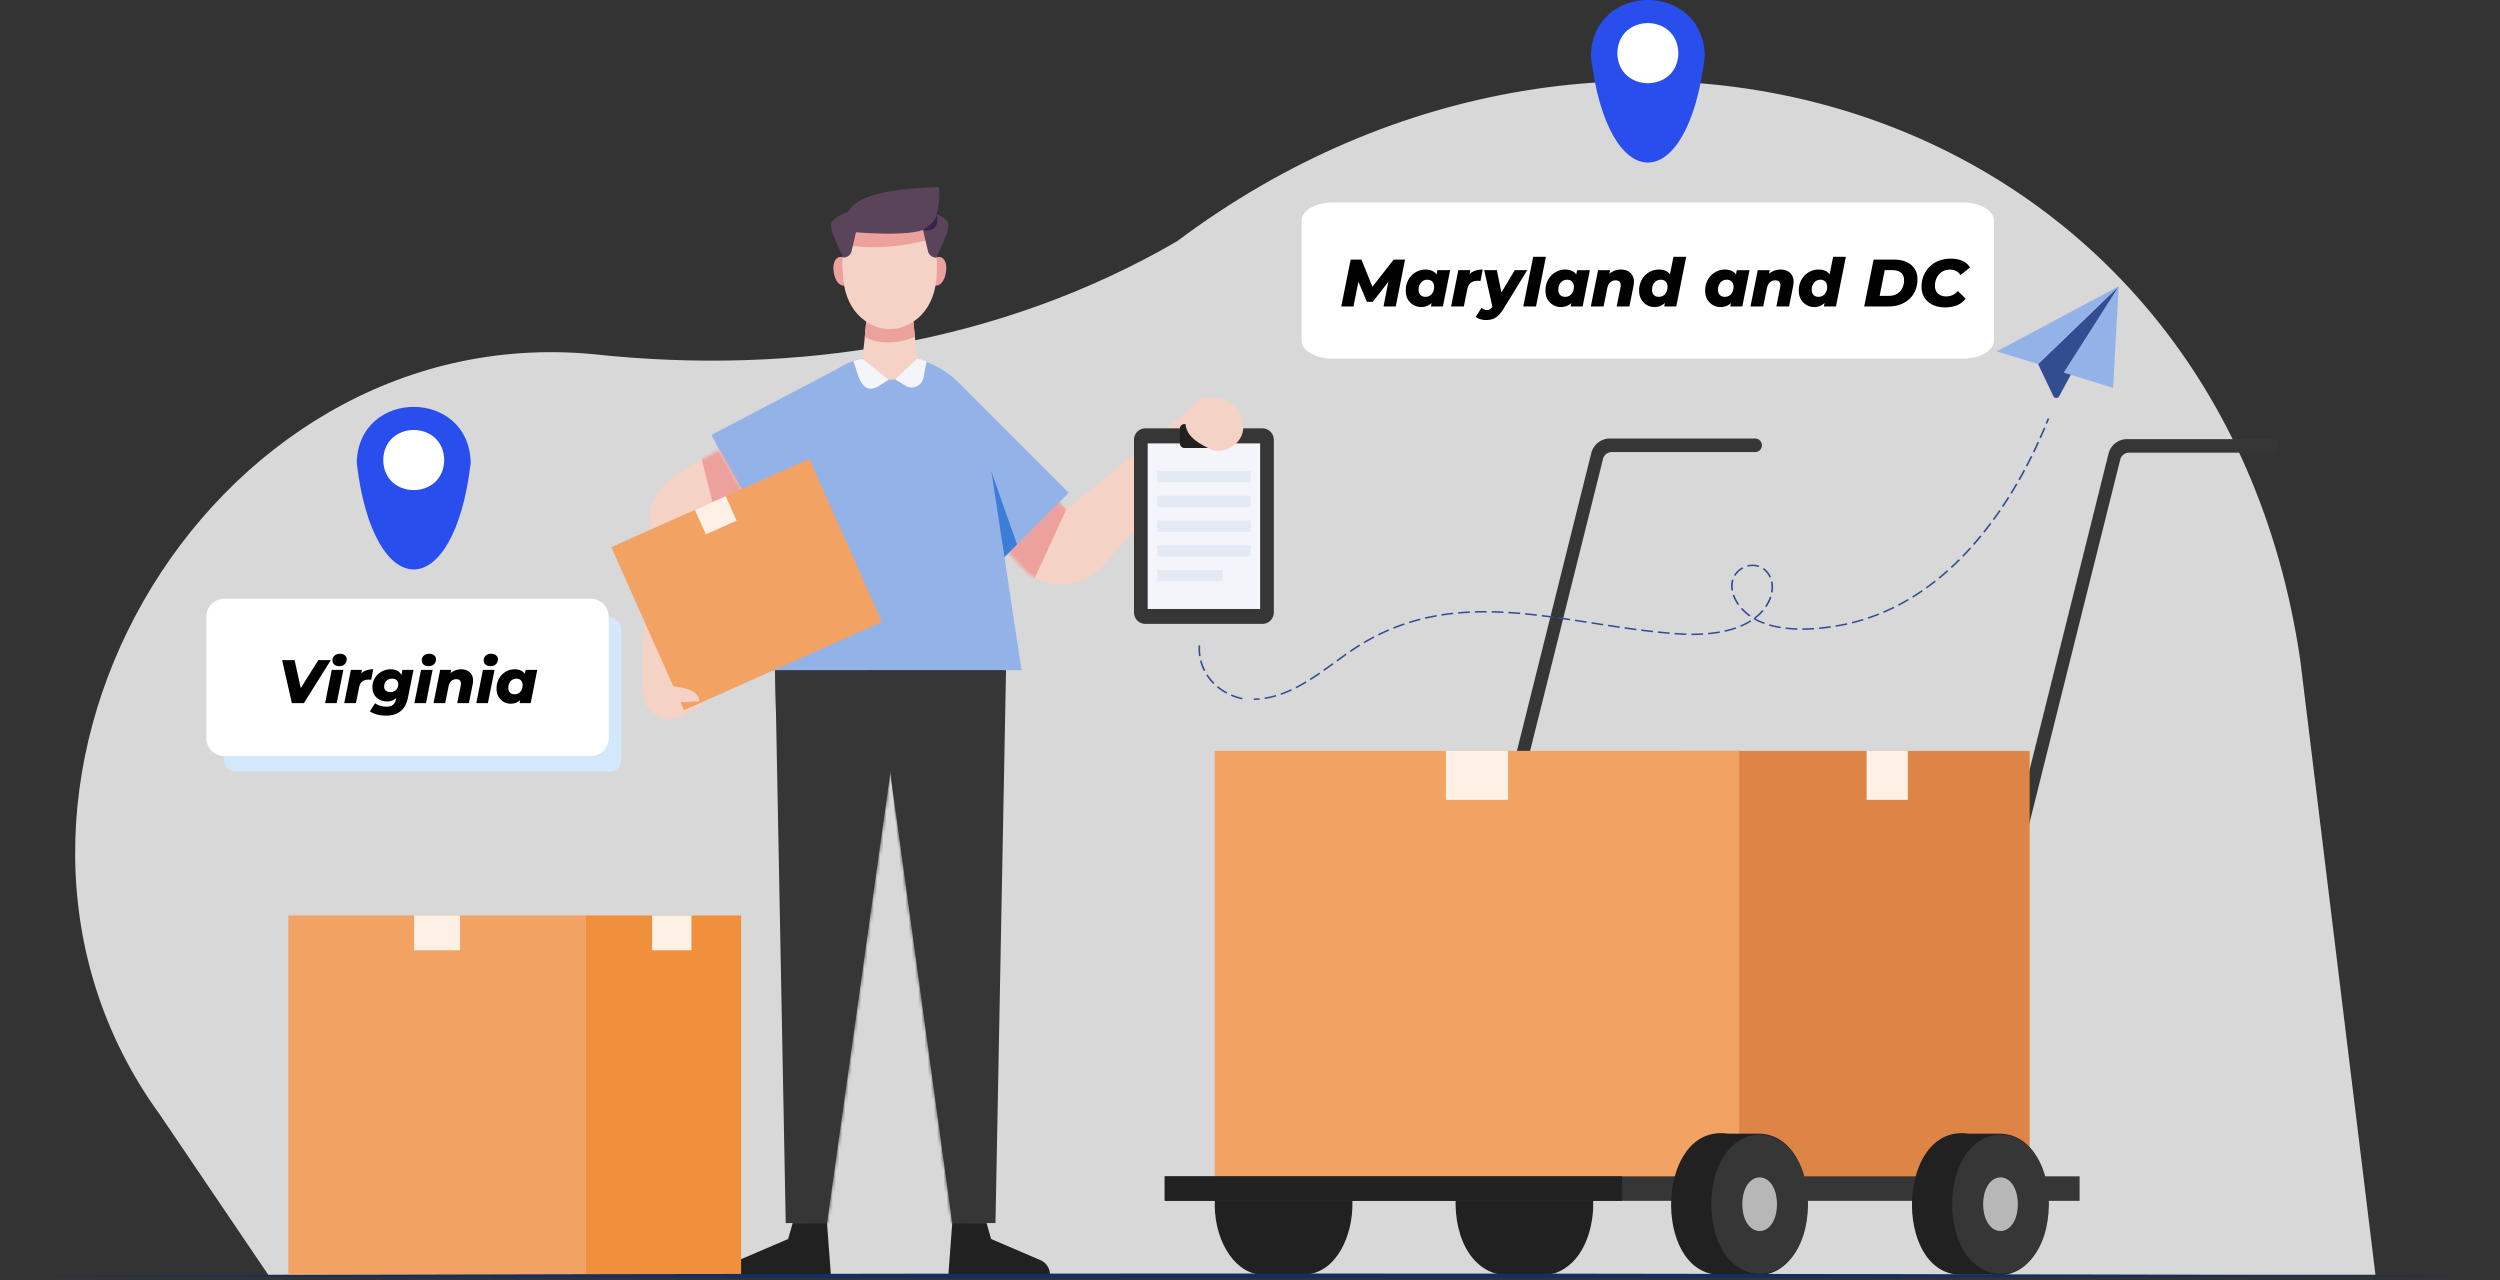 <svg xmlns="http://www.w3.org/2000/svg" width="791" height="405" fill="none"><rect width="100%" height="100%" fill="#333333" stroke="none"/><path fill="#D8D8D8" d="M84.87 403.336h666.72l-23.785-194.475c-25.949-176.8-218.142-235.51-355.336-132.557-55.717 32.398-120.881 42.645-184.508 35.781C64.108 100.203-22.451 251.93 50.496 352.558c-.006-.003 34.374 50.778 34.374 50.778Z"/><path fill="#363636" d="M555.32 138.748h-45.952a6.06 6.06 0 0 0-5.879 4.591l-56.626 226.772 4.171.006 56.162-224.914a2.852 2.852 0 0 1 2.77-2.163h45.357a2.147 2.147 0 0 0 2.147-2.148 2.15 2.15 0 0 0-2.15-2.144ZM719.048 138.937H673.02a6.059 6.059 0 0 0-5.878 4.591L610.516 370.3l4.17.006 56.162-224.914a2.851 2.851 0 0 1 2.767-2.163h45.433a2.147 2.147 0 0 0 2.148-2.148 2.15 2.15 0 0 0-2.148-2.144Z"/><path fill="#212121" d="M504.102 381.014c-.091-8.756-3.435-18.783-12.227-21.87-4.039-.922-8.31-.272-12.428-.427-10.906-1.593-18.691 8.05-18.908 22.297.22 14.246 8.002 23.886 18.908 22.294 4.118-.153 8.389.494 12.428-.427 8.734-2.972 12.194-13.295 12.227-21.867ZM426.388 371.334c-1.983-6.122-6.815-12.611-13.804-12.645-4.369.022-8.902.013-13.185.004-8.426.198-15.198 10.317-15.061 22.687.146 12.2 6.965 22.02 15.418 21.952 4.277-.015 8.554-.018 12.831 0 10.686-.485 15.372-12.992 15.314-22.321-.003-3.466-.546-6.748-1.513-9.677Z"/><path fill="#DD8447" d="M642.18 237.584H532.033V373.39H642.18V237.584Z"/><path fill="#FDF1E6" d="M603.637 237.584H590.59v15.486h13.047v-15.486Z"/><path fill="#F2A263" d="M550.289 237.584H384.334V373.39h165.955V237.584Z"/><path fill="#FDF1E6" d="M477.144 237.584h-19.662v15.486h19.662v-15.486Z"/><path fill="#363636" d="M657.986 372.197H368.523v7.746h289.463v-7.746Z"/><path fill="#212121" d="M513.255 372.197H368.523v7.746h144.732v-7.746ZM632.962 358.689c-3.353.018-6.705.018-10.058 0-22.764-3.231-24.079 43.914-2.874 44.646 3.353-.018 6.706-.018 10.058 0 22.761 3.231 24.079-43.914 2.874-44.646Z"/><path fill="#363636" d="M648.276 381.013c-.4 29.378-30.235 29.375-30.631 0 .399-29.38 30.237-29.377 30.631 0Z"/><path fill="#B7B7B7" d="M638.452 381.014c-.143 11.318-10.842 11.318-10.985 0 .146-11.321 10.845-11.321 10.985 0Z"/><path fill="#212121" d="M556.757 358.689c-3.353.018-6.705.018-10.058 0-22.764-3.231-24.079 43.914-2.874 44.646 3.353-.018 6.705-.018 10.058 0 22.761 3.231 24.076-43.914 2.874-44.646Z"/><path fill="#363636" d="M572.071 381.013c-.397 29.378-30.235 29.375-30.632 0 .4-29.38 30.235-29.377 30.632 0Z"/><path fill="#B7B7B7" d="M562.247 381.014c-.143 11.318-10.842 11.318-10.985 0 .143-11.321 10.842-11.321 10.985 0Z"/><path fill="#F4D2C6" d="m377.367 128.705-39.982 32.447-12.922-14.146-16.775 15.323c1.97 2.184 13.727 14.979 15.335 16.861 6.498 7.608 19.179 7.633 25.717.064l36.403-40.409-7.776-10.14Z"/><mask id="a" width="79" height="57" x="307" y="128" maskUnits="userSpaceOnUse" style="mask-type:luminance"><path fill="#fff" d="m377.367 128.705-39.982 32.446-12.922-14.146-16.775 15.324c1.97 2.184 13.727 14.978 15.335 16.861 6.498 7.608 19.179 7.632 25.717.064l36.403-40.409-7.776-10.14Z"/></mask><g mask="url(#a)"><path fill="#EDA19D" d="m337.385 161.148-10.955 23.811-12.096-10.665 19.134-18.539 3.917 5.393Z"/></g><path fill="#363636" d="M399.426 197.4h-37.019a3.612 3.612 0 0 1-3.612-3.612v-54.643a3.612 3.612 0 0 1 3.612-3.612h37.019a3.612 3.612 0 0 1 3.612 3.612v54.646a3.615 3.615 0 0 1-3.612 3.609Z"/><path fill="#F3F5FB" d="M398.706 140.292h-35.583v52.386h35.583v-52.386Z"/><path fill="#212121" d="M387.062 141.756h-12.294a1.445 1.445 0 0 1-1.446-1.446v-4.695c0-.799.647-1.446 1.446-1.446h12.294c.8 0 1.446.647 1.446 1.446v4.695c0 .8-.646 1.446-1.446 1.446Z"/><path fill="#E3EAF4" d="M395.692 149.032h-29.551v3.563h29.551v-3.563ZM395.692 156.86h-29.551v3.563h29.551v-3.563ZM395.692 164.685h-29.551v3.563h29.551v-3.563ZM395.692 172.513h-29.551v3.563h29.551v-3.563ZM386.861 180.341h-20.72v3.563h20.72v-3.563Z"/><path fill="#F4D2C6" d="M375.131 132.708c-.559 4.685 3.276 7.114 6.925 8.95 5.323 3.264 12.705-2.083 11.104-8.172-.574-4.305-3.328-6.404-7.352-7.395-4.518-1.458-10.302 1.675-10.677 6.617Z"/><path fill="#93B2E8" d="m238.96 164.03 43.427-22.777-13.86-26.425-43.426 22.777 13.859 26.425Z"/><path fill="#F4D2C6" d="m223.316 169.096 14.097-9.436-9.85-17.355c-8.341 4.915-22.057 10.012-21.864 21.73.753 4.789-5.55 58.005-.385 60.299 6.086 6.928 12.776 1.257 18.356-2.85l-7.798-.079 7.444-52.309Z"/><mask id="b" width="35" height="86" x="203" y="142" maskUnits="userSpaceOnUse" style="mask-type:luminance"><path fill="#fff" d="m223.316 169.096 14.097-9.436-9.85-17.355c-8.341 4.915-22.057 10.012-21.864 21.73.753 4.789-5.55 58.005-.385 60.299 6.086 6.928 12.776 1.257 18.356-2.85l-7.798-.079 7.444-52.309Z"/></mask><g mask="url(#b)"><path fill="#EDA19D" d="m221.355 142.631 5.101 20.415 11.693-7.614-8.008-17.468-8.786 4.667Z"/></g><path fill="#93B2E8" d="m338.154 155.911-34.674-34.674-21.098 21.099 34.673 34.673 21.099-21.098Z"/><path fill="#3C7ED7" d="m317.787 176.283-5.82-31.879 9.838 27.861-4.018 4.018Z"/><path fill="#363636" d="m244.898 192.753 3.707 194.225h13.06l27.373-194.664-44.14.439Z"/><mask id="c" width="46" height="195" x="244" y="192" maskUnits="userSpaceOnUse" style="mask-type:luminance"><path fill="#fff" d="m244.896 192.753 3.707 194.225h13.06l27.373-194.665-44.14.44Z"/></mask><g mask="url(#c)"><path fill="#363636" d="M281.703 244.483c-18.978 25.21-24.695 108.844-26.193 145.131h11.458l14.173-88.981.562-56.15Z"/></g><path fill="#363636" d="m318.676 192.753-3.707 194.225h-13.682l-26.754-194.664 44.143.439Z"/><mask id="d" width="45" height="195" x="274" y="192" maskUnits="userSpaceOnUse" style="mask-type:luminance"><path fill="#fff" d="m318.676 192.753-3.707 194.225h-13.682l-26.754-194.665 44.143.44Z"/></mask><g mask="url(#d)"><path fill="#363636" d="M281.705 244.483c16.138 20.5 25.034 114.573 25.427 143.993h-10.528l-14.899-143.993Z"/></g><path fill="#EDA19D" d="M269.041 85.386c1.003 6.037-4.189 6.919-5.235.888-1.004-6.034 4.188-6.916 5.235-.888ZM294.044 85.386c-1.004 6.037 4.189 6.919 5.235.888 1.004-6.034-4.192-6.916-5.235-.888Z"/><path fill="#F4D2C6" d="M296.401 86.136c-.369 23.783-29.353 23.78-29.719 0-2.636-24.347 31.568-24.585 29.719 0Z"/><mask id="e" width="31" height="37" x="266" y="67" maskUnits="userSpaceOnUse" style="mask-type:luminance"><path fill="#fff" d="M296.399 86.136c-.369 23.783-29.353 23.78-29.719 0-2.636-24.347 31.568-24.585 29.719 0Z"/></mask><g mask="url(#e)"><path fill="#EDA19D" d="M267.965 77.573s11.232 2.322 26.293-1.858l-1.629-5.381-21.919.778-2.745 5.543"/></g><path fill="#F4D2C6" d="M289.242 90.505h-15.403c1.858 5.305-2.196 31.87-2.196 31.87h19.795c0-.003-4.054-26.568-2.196-31.87Z"/><path fill="#EDA19D" d="M274.049 101.75s6.98 5.381 14.982 0l.421 4.817s-8.615 4.027-15.827.049l.424-4.866Z"/><path fill="#59445A" d="M268.695 73.315s19.432 1.934 24.444-1.056c5.013-2.99 3.957-13.102 3.957-13.102-2.849.454-35.134-.336-28.401 14.158Z"/><path fill="#59445A" d="M269.064 66.82s-5.427 1.63-6.08 3.853c-.653 2.227 3.899 10.83 3.899 10.83a2.647 2.647 0 0 0 2.553-2.047l1.69-7.26-2.062-5.376ZM293.974 66.82s5.427 1.63 6.08 3.853c.653 2.227-3.898 10.83-3.898 10.83-1.23.034-2.362-1.007-2.554-2.05l-1.69-7.258 2.062-5.375Z"/><path fill="#34254B" d="M291.912 72.805s4.384-2.538 4.488-5.064c0 0 1.656 6.09-4.488 5.064Z"/><path fill="#212121" d="m250.8 386.979-1.44 5.048-15.571 6.672a5.044 5.044 0 0 0-3.057 4.637h32.154l-1.22-16.357H250.8ZM312.151 386.979l1.44 5.048 15.57 6.672a5.044 5.044 0 0 1 3.057 4.637h-32.154l1.221-16.357h10.866Z"/><path fill="#93B2E8" d="M312.314 140.093c-2.932-19.53-17.844-29.314-34.555-27.151-13.343-.491-25.366 13.081-27.026 27.172l-10.887 71.934h83.361l-10.893-71.955Z"/><mask id="f" width="85" height="101" x="239" y="112" maskUnits="userSpaceOnUse" style="mask-type:luminance"><path fill="#fff" d="M312.316 140.093c-2.932-19.53-17.844-29.314-34.555-27.151-13.344-.491-25.366 13.081-27.026 27.172l-10.887 71.934h83.361l-10.893-71.955Z"/></mask><g mask="url(#f)"><path fill="#93B2E8" d="m272.854 213.842 15.351-16.443-32.154-52.199 10.974 48.465-32.935 23.17 38.764-2.993Z"/></g><path fill="#F2A263" d="m256.055 145.18-62.647 27.939 23.006 51.585 62.646-27.938-23.005-51.586Z"/><path fill="#FDF1E6" d="m229.599 156.98-9.738 4.342 3.46 7.757 9.737-4.343-3.459-7.756Z"/><path fill="#F4D2C6" d="M211.037 216.835c3.313.726 9.698.512 10.317 5.034l-10.317.521v-5.555ZM272.854 113.474c3.007 8.923 14.365 8.92 17.373 0 0 0-7.431-4.021-17.373 0Z"/><path fill="#363636" d="M245.221 212.067h73.087l-72.77 14.14-.317-14.14Z"/><path fill="#F3F5FB" d="m272.853 113.473 8.288 6.718-3.432 2.169c-5.473 2.876-6.363-4.701-7.693-8.081.003.003 1.446-.629 2.837-.806ZM283.219 120.029l3.227 2.001c2.264 1.407 5.235.107 5.739-2.51l1-5.184s-2.26-.75-2.959-.863l-7.007 6.556Z"/><path fill="#F2A263" d="M185.338 289.645h-94.1v113.688h94.1V289.645Z"/><path fill="#FDF1E6" d="M145.559 289.645H131.02v11.031h14.539v-11.031Z"/><path fill="#F08F3C" d="M234.49 289.645h-49.152v113.688h49.152V289.645Z"/><path fill="#FDF1E6" d="M218.778 289.645h-12.456v11.031h12.456v-11.031Z"/><path fill="#284EEE" d="M148.924 146.506c-5.295 44.909-30.764 44.868-36.049 0 .404-23.692 35.646-23.692 36.049 0Z"/><path fill="#fff" d="M140.549 145.557c-.216 12.682-19.081 12.68-19.297 0 .218-12.681 19.081-12.679 19.297 0Z"/><path fill="#284EEE" d="M539.404 17.769c-5.295 44.908-30.763 44.868-36.049 0 .405-23.692 35.647-23.692 36.049 0Z"/><path fill="#fff" d="M531.029 16.82c-.216 12.682-19.081 12.68-19.297 0 .218-12.682 19.081-12.68 19.297 0Z"/><path fill="#324D90" d="m670.345 90.604-18.836 34.802c-.379.698-1.472.674-1.814-.04l-4.847-10.171 25.497-24.591Z"/><path fill="#93B2E8" d="m644.845 115.192-13.126-4.005 38.626-20.583-25.5 24.588Z"/><path fill="#93B2E8" d="m670.344 90.604-17.405 27.303 15.634 4.808 1.771-32.111Z"/><path fill="#324D90" d="m647.735 134.103-.495-.17c.219-.531.435-1.062.645-1.59l.495.168c-.21.531-.426 1.062-.645 1.592ZM400.176 221.169l-.09-.479a28.651 28.651 0 0 0 3.568-.806l.159.464a29.64 29.64 0 0 1-3.637.821Zm5.152-1.306-.186-.454a35.585 35.585 0 0 0 3.369-1.37l.239.433a37.148 37.148 0 0 1-3.422 1.391Zm4.837-2.08-.255-.424a51.854 51.854 0 0 0 3.162-1.761l.289.406a51.751 51.751 0 0 1-3.196 1.779Zm4.525-2.596-.299-.4a90.68 90.68 0 0 0 3.007-1.992l.319.387a93.47 93.47 0 0 1-3.027 2.005Zm4.292-2.892-.322-.385c1.027-.726 2.046-1.464 2.924-2.099l.328.382c-.877.634-1.9 1.375-2.93 2.102Zm4.18-3.008-.329-.382c.937-.677 1.936-1.403 2.93-2.102l.322.385c-.99.698-1.99 1.421-2.923 2.099Zm4.192-2.978-.315-.387a76.685 76.685 0 0 1 3.036-1.986l.296.402a74.476 74.476 0 0 0-3.017 1.971Zm4.339-2.776-.286-.409a72.702 72.702 0 0 1 3.189-1.775l.263.421a71.11 71.11 0 0 0-3.166 1.763Zm4.551-2.468-.249-.427a69.052 69.052 0 0 1 3.332-1.538l.223.44a69.3 69.3 0 0 0-3.306 1.525Zm99.239-.116h-.339l.004-.485a56.108 56.108 0 0 0 3.694-.101l.037.486c-1.107.064-2.25.1-3.396.1Zm-1.94-.03a88.91 88.91 0 0 1-3.721-.214l.044-.482c1.229.089 2.465.174 3.697.214l-.02.482Zm6.93-.196-.053-.482a43.104 43.104 0 0 0 3.651-.491l.1.476c-1.18.211-2.422.378-3.698.497Zm-12.239-.143a197.433 197.433 0 0 1-3.7-.348l.059-.482c1.259.131 2.502.247 3.691.345l-.05.485Zm-5.285-.519a219.183 219.183 0 0 1-3.688-.439l.073-.482c1.263.159 2.502.308 3.681.439l-.066.482Zm22.79-.149-.126-.47a31.725 31.725 0 0 0 3.518-.991l.186.454a32.565 32.565 0 0 1-3.578 1.007Zm-28.059-.494a386.532 386.532 0 0 1-3.678-.507l.08-.479c1.223.174 2.445.345 3.671.507l-.073.479Zm52.58-.134-.004-.486a54.7 54.7 0 0 0 3.694-.137l.04.485a56.469 56.469 0 0 1-3.73.138Zm-1.602-.022a41.89 41.89 0 0 1-3.727-.268l.066-.482c1.17.137 2.409.225 3.678.262l-.017.488Zm6.927-.244-.053-.482a75.05 75.05 0 0 0 3.667-.439l.083.479c-1.252.18-2.498.329-3.697.442Zm-134.59-.079-.213-.446a67.287 67.287 0 0 1 3.459-1.281l.182.455c-1.146.393-2.302.82-3.428 1.272Zm122.348-.165a30.736 30.736 0 0 1-3.641-.817l.159-.461c1.12.329 2.322.598 3.572.802l-.09.476Zm-50.915-.091c-1.226-.18-2.449-.363-3.668-.55l.086-.479c1.22.187 2.442.37 3.665.55l-.083.479Zm38.377-.348-.219-.443a21.853 21.853 0 0 0 3.199-1.641l.299.4a22.015 22.015 0 0 1-3.279 1.684Zm30.052-.006-.093-.476a68.035 68.035 0 0 0 3.621-.696l.123.473a76.388 76.388 0 0 1-3.651.699Zm-73.668-.437c-1.223-.189-2.446-.378-3.665-.57l.09-.479 3.664.571-.089.478Zm50.998-.433a21.093 21.093 0 0 1-3.362-1.546l.282-.409a.959.959 0 0 1 .067.039l-.137-.152a15.47 15.47 0 0 0 2.542-2.398l.418.296a15.876 15.876 0 0 1-2.541 2.413 21.73 21.73 0 0 0 2.92 1.309l-.189.448Zm27.869-.195-.136-.47a65.042 65.042 0 0 0 3.538-.982l.17.461a65.534 65.534 0 0 1-3.572.991Zm-140.138-.082-.169-.458a68.327 68.327 0 0 1 3.561-1.013l.143.467a74.01 74.01 0 0 0-3.535 1.004Zm56.035-.104c-1.223-.189-2.445-.378-3.664-.564l.086-.479c1.219.186 2.442.375 3.664.564l-.086.479Zm-5.236-.802a540.18 540.18 0 0 0-3.667-.534l.079-.479c1.223.171 2.449.351 3.675.534l-.087.479Zm-45.736-.47-.129-.47a69.453 69.453 0 0 1 3.637-.744l.1.476a72.445 72.445 0 0 0-3.608.738Zm140.152-.018-.183-.455a64.26 64.26 0 0 0 3.432-1.26l.209.445a69.403 69.403 0 0 1-3.458 1.27Zm-99.661-.263a264.237 264.237 0 0 0-3.675-.476l.07-.482c1.183.144 2.385.299 3.684.476l-.079.482Zm62.031-.47a16.4 16.4 0 0 1-2.695-2.416l.409-.308c.767.86 1.648 1.651 2.611 2.343l-.325.381Zm-67.287-.195a190.766 190.766 0 0 0-3.684-.39l.056-.482c1.186.112 2.429.247 3.698.393l-.07.479Zm-30.066-.052-.089-.479a78.35 78.35 0 0 1 3.687-.488l.063.482a77.42 77.42 0 0 0-3.661.485Zm24.797-.482c-1.259-.11-2.502-.201-3.698-.277l.037-.485c1.199.076 2.448.167 3.711.277l-.05.485Zm-19.557-.158-.05-.482a88.827 88.827 0 0 1 3.717-.254l.027.485a78.71 78.71 0 0 0-3.694.251Zm14.271-.208a120.838 120.838 0 0 0-3.704-.131l.014-.485c1.205.024 2.458.067 3.72.131l-.03.485Zm120.388-.046-.222-.439a66.23 66.23 0 0 0 3.302-1.519l.249.427a64.797 64.797 0 0 1-3.329 1.531Zm-129.384-.061-.017-.485a93.656 93.656 0 0 1 3.725-.045l-.004.485a108.29 108.29 0 0 0-3.704.045Zm92.256-1.787-.448-.257c.634-.942 1.169-1.97 1.514-3.032l.505.14c-.358 1.105-.91 2.169-1.571 3.149Zm41.856-.391-.263-.421a69.333 69.333 0 0 0 3.166-1.757l.286.409a71.655 71.655 0 0 1-3.189 1.769Zm-50.929-.235c-.724-1.009-1.275-2.062-1.634-3.127l.505-.143a11.4 11.4 0 0 0 1.574 3.005l-.445.265Zm55.457-2.343-.296-.402a73.907 73.907 0 0 0 3.02-1.971l.316.387c-1 .69-2.024 1.358-3.04 1.986Zm-44.444-1.632-.521-.079c.199-1.104.206-2.236-.034-3.304l.519-.097c.252 1.128.245 2.318.036 3.48Zm-13.019-.607c-.196-1.159-.186-2.364.166-3.484l.508.132c-.329 1.055-.335 2.187-.149 3.276l-.525.076Zm61.775-.637-.326-.382a81.9 81.9 0 0 0 2.867-2.156l.346.369a89.471 89.471 0 0 1-2.887 2.169Zm4.09-3.139-.353-.363a90.125 90.125 0 0 0 2.715-2.322l.368.348c-.9.802-1.817 1.589-2.73 2.337Zm-53.846-.354c-.452-1.016-1.226-2.001-2.106-2.609l.322-.384c.954.659 1.784 1.711 2.273 2.807l-.489.186Zm-10.767-.519-.462-.235a6.88 6.88 0 0 1 2.661-2.504l.266.421a6.313 6.313 0 0 0-2.465 2.318Zm68.483-2.495-.376-.342a93.728 93.728 0 0 0 2.565-2.462l.389.33c-.847.842-1.714 1.674-2.578 2.474Zm-61.138-.275c-1.083-.381-2.302-.418-3.478-.104l-.146-.466c1.286-.342 2.624-.302 3.817.119l-.193.451Zm64.789-3.292-.395-.323c.81-.836 1.624-1.705 2.418-2.584l.405.311a94.005 94.005 0 0 1-2.428 2.596Zm3.445-3.737-.412-.305c.764-.872 1.532-1.778 2.279-2.69l.422.293a104.5 104.5 0 0 1-2.289 2.702Zm3.246-3.88-.426-.287c.725-.906 1.446-1.842 2.147-2.779l.435.275c-.705.942-1.432 1.882-2.156 2.791Zm3.053-4.002-.439-.269c.678-.93 1.359-1.891 2.02-2.855l.449.259c-.668.964-1.349 1.928-2.03 2.865Zm2.87-4.113-.452-.253c.641-.958 1.279-1.94 1.901-2.925l.458.244c-.621.985-1.266 1.973-1.907 2.934Zm2.701-4.206-.458-.238c.601-.98 1.202-1.98 1.787-2.984l.465.229a162.151 162.151 0 0 1-1.794 2.993Zm2.535-4.284-.469-.225c.565-.995 1.13-2.017 1.678-3.033l.475.214a149.534 149.534 0 0 1-1.684 3.044Zm2.382-4.359-.475-.21a153.808 153.808 0 0 0 1.574-3.085l.482.202a218.563 218.563 0 0 1-1.581 3.093Zm2.232-4.429-.481-.199c.498-1.025.993-2.077 1.475-3.127l.485.189a148.25 148.25 0 0 1-1.479 3.137Zm2.093-4.491-.488-.183c.468-1.046.93-2.111 1.375-3.167l.492.177c-.445 1.056-.91 2.124-1.379 3.173ZM396.714 221.492l-.017-.485a27.815 27.815 0 0 0 1.827-.116l.057.482c-.618.061-1.246.101-1.867.119ZM392.995 221.284a18.631 18.631 0 0 1-3.542-1.125l.226-.44c1.107.479 2.263.845 3.436 1.093l-.12.472Zm-4.963-1.812a18.307 18.307 0 0 1-3.024-2.031l.356-.36a17.642 17.642 0 0 0 2.933 1.973l-.265.418Zm-4.166-3.072a16.07 16.07 0 0 1-2.23-2.767l.456-.244a15.508 15.508 0 0 0 2.159 2.682l-.385.329Zm-2.974-4.075a15.836 15.836 0 0 1-1.226-3.252l.515-.11a15.278 15.278 0 0 0 1.19 3.154l-.479.208Zm-1.521-4.701a14.888 14.888 0 0 1-.133-3.438l.528.033a14.644 14.644 0 0 0 .126 3.338l-.521.067Z"/><path fill="#152E60" d="M0 403.708c259.798-1.022 531.202-1.031 791 0-259.798 1.032-531.205 1.022-791 0Z"/><path fill="#D4E8FC" d="M192.769 244.142H74.649a3.8 3.8 0 0 1-3.8-3.799v-41.179a3.8 3.8 0 0 1 3.8-3.799h118.124a3.8 3.8 0 0 1 3.799 3.799v41.183a3.802 3.802 0 0 1-3.803 3.795Z"/><path fill="#fff" d="M186.898 239.222H71.003a5.716 5.716 0 0 1-5.718-5.717v-38.343a5.717 5.717 0 0 1 5.718-5.718h115.895a5.717 5.717 0 0 1 5.718 5.718v38.343a5.716 5.716 0 0 1-5.718 5.717Z"/><path fill="#000" d="m92.35 222.478-3.09-13.608h3.945l2.605 11.8h-2.507l7.406-11.8h3.966l-8.534 13.608H92.35Zm10.51 0 2.1-10.537h3.674l-2.1 10.537h-3.674Zm4.452-11.703c-.648 0-1.166-.175-1.555-.525a1.747 1.747 0 0 1-.564-1.303c0-.596.214-1.095.641-1.497.441-.401 1.018-.602 1.731-.602.648 0 1.166.168 1.555.505.389.337.583.758.583 1.264 0 .635-.22 1.153-.661 1.555-.441.402-1.017.603-1.73.603Zm1.604 11.703 2.1-10.537h3.499l-.603 2.994-.35-.856c.467-.842 1.082-1.438 1.847-1.788.765-.35 1.659-.525 2.683-.525l-.642 3.324a2.603 2.603 0 0 0-.427-.039 4.438 4.438 0 0 0-.409-.019c-.803 0-1.464.194-1.982.583-.506.376-.843 1.005-1.011 1.886l-1.011 4.977h-3.694Zm13.249 3.946c-1.05 0-2.009-.117-2.877-.35-.868-.22-1.62-.557-2.255-1.011l1.652-2.566c.415.324.94.583 1.575.778a6.538 6.538 0 0 0 2.002.311c.959 0 1.665-.208 2.119-.622.454-.402.758-.985.914-1.75l.33-1.633.739-2.741.583-2.974.37-1.925h3.518l-1.711 8.593c-.414 2.086-1.218 3.589-2.41 4.51-1.179.92-2.696 1.38-4.549 1.38Zm.272-4.491a5.058 5.058 0 0 1-2.294-.525 4.385 4.385 0 0 1-1.691-1.535c-.415-.674-.622-1.484-.622-2.43 0-.791.142-1.53.428-2.217a5.797 5.797 0 0 1 1.224-1.807 5.69 5.69 0 0 1 1.847-1.206 5.745 5.745 0 0 1 2.274-.447c.778 0 1.465.149 2.061.447.609.298 1.063.791 1.361 1.478.311.687.389 1.62.233 2.799-.129 1.153-.408 2.138-.836 2.955-.414.803-.959 1.419-1.633 1.847-.674.427-1.458.641-2.352.641Zm1.089-2.955c.492 0 .92-.103 1.283-.311a2.19 2.19 0 0 0 .875-.874c.22-.389.33-.836.33-1.342 0-.518-.175-.933-.525-1.244-.337-.324-.816-.486-1.438-.486-.493 0-.927.11-1.303.33a2.283 2.283 0 0 0-.894.895c-.207.376-.311.816-.311 1.322 0 .518.175.933.525 1.244.363.311.849.466 1.458.466Zm7.583 3.5 2.099-10.537h3.674l-2.099 10.537h-3.674Zm4.452-11.703c-.648 0-1.167-.175-1.556-.525a1.75 1.75 0 0 1-.563-1.303c0-.596.213-1.095.641-1.497.441-.401 1.017-.602 1.73-.602.648 0 1.167.168 1.555.505.389.337.584.758.584 1.264 0 .635-.221 1.153-.661 1.555-.441.402-1.018.603-1.73.603Zm10.293.991c.895 0 1.653.188 2.275.564.622.363 1.063.907 1.322 1.633.272.713.298 1.607.078 2.683l-1.167 5.832h-3.693l1.088-5.483c.143-.673.097-1.192-.136-1.555-.22-.363-.635-.544-1.244-.544-.622 0-1.147.194-1.575.583-.427.389-.725.985-.894 1.789l-1.05 5.21h-3.693l2.099-10.537h3.5l-.603 2.955-.467-.855c.506-.791 1.128-1.368 1.867-1.731a5.233 5.233 0 0 1 2.293-.544Zm4.847 10.712 2.099-10.537h3.674l-2.099 10.537h-3.674Zm4.451-11.703c-.648 0-1.166-.175-1.555-.525a1.747 1.747 0 0 1-.564-1.303c0-.596.214-1.095.642-1.497.441-.401 1.017-.602 1.73-.602.648 0 1.166.168 1.555.505.389.337.583.758.583 1.264 0 .635-.22 1.153-.66 1.555-.441.402-1.018.603-1.731.603Zm6.406 11.877a4.434 4.434 0 0 1-2.158-.563 4.39 4.39 0 0 1-1.671-1.633c-.415-.713-.622-1.581-.622-2.605 0-.881.149-1.691.447-2.43a6.04 6.04 0 0 1 1.224-1.925 5.72 5.72 0 0 1 1.828-1.263 5.396 5.396 0 0 1 2.216-.467c.855 0 1.587.169 2.197.506.622.324 1.075.855 1.36 1.594.286.725.35 1.71.195 2.955-.117 1.179-.395 2.209-.836 3.09-.441.882-1.011 1.562-1.711 2.042-.7.466-1.523.699-2.469.699Zm1.283-2.974c.493 0 .927-.123 1.303-.369.376-.246.667-.59.875-1.03.22-.441.33-.953.33-1.536 0-.609-.175-1.095-.525-1.458-.35-.376-.842-.564-1.477-.564a2.3 2.3 0 0 0-1.303.389 2.569 2.569 0 0 0-.894 1.03c-.207.441-.311.953-.311 1.536 0 .609.175 1.095.525 1.458.35.363.842.544 1.477.544Zm1.556 2.8.369-1.769.7-3.48.466-3.48.37-1.808h3.693l-2.099 10.537h-3.499Z"/><path fill="#fff" d="M621.033 113.484H421.675c-5.435 0-9.839-2.542-9.839-5.679V69.742c0-3.137 4.404-5.678 9.839-5.678h199.358c5.435 0 9.839 2.541 9.839 5.678v38.066c0 3.134-4.404 5.676-9.839 5.676Z"/><path fill="#000" d="m424.378 96.96 2.966-14.828h3.411l4.088 10.105h-1.801l7.924-10.105h3.58l-2.924 14.829h-3.877l1.759-8.982.699-.022-5.868 7.542h-1.843l-3.199-7.563.741.064-1.8 8.96h-3.856Zm25.254.192a4.829 4.829 0 0 1-2.351-.615c-.749-.41-1.356-1.003-1.822-1.78-.452-.776-.678-1.722-.678-2.838 0-.96.162-1.843.487-2.648a6.572 6.572 0 0 1 1.335-2.097 6.224 6.224 0 0 1 1.991-1.377 5.882 5.882 0 0 1 2.415-.509c.932 0 1.73.184 2.394.551.678.353 1.172.932 1.483 1.737.311.791.381 1.864.212 3.22-.127 1.285-.431 2.408-.911 3.369-.48.96-1.102 1.701-1.864 2.224-.763.508-1.66.763-2.691.763Zm1.398-3.242c.537 0 1.01-.134 1.42-.402.409-.268.727-.643.953-1.123.24-.48.36-1.038.36-1.674 0-.663-.191-1.193-.572-1.588-.381-.41-.918-.615-1.61-.615a2.5 2.5 0 0 0-1.419.424c-.41.268-.735.643-.975 1.123-.226.48-.339 1.038-.339 1.673 0 .664.191 1.194.572 1.59.382.395.918.592 1.61.592Zm1.695 3.05.403-1.927.762-3.792.509-3.792.402-1.97h4.025l-2.288 11.482h-3.813Zm6.404 0 2.288-11.481h3.814l-.657 3.262-.381-.932c.508-.918 1.179-1.567 2.012-1.949.833-.381 1.808-.572 2.924-.572l-.7 3.623a2.845 2.845 0 0 0-.466-.043 4.466 4.466 0 0 0-.444-.02c-.876 0-1.596.211-2.161.635-.551.41-.918 1.094-1.102 2.055l-1.102 5.423h-4.025Zm11.038 4.301a6.042 6.042 0 0 1-1.801-.275c-.607-.184-1.087-.424-1.44-.72l1.8-2.839c.24.198.509.353.805.466.297.127.622.19.975.19.395 0 .734-.098 1.017-.296.282-.198.55-.508.805-.932l.826-1.335.339-.402 5.783-9.64h3.94l-7.351 11.991c-.593.975-1.172 1.738-1.737 2.288-.565.551-1.165.939-1.8 1.165-.636.226-1.356.339-2.161.339Zm2.118-3.813-2.69-11.97h4.004l1.906 9.28-3.22 2.69Zm9.684-.487 3.135-15.719h4.025l-3.135 15.719h-4.025Zm11.873.19a4.829 4.829 0 0 1-2.351-.614c-.749-.41-1.356-1.003-1.822-1.78-.452-.776-.678-1.722-.678-2.838 0-.96.163-1.843.487-2.648a6.572 6.572 0 0 1 1.335-2.097 6.224 6.224 0 0 1 1.991-1.377 5.882 5.882 0 0 1 2.415-.509c.933 0 1.731.184 2.394.551.678.353 1.173.932 1.483 1.737.311.791.382 1.864.212 3.22-.127 1.285-.431 2.408-.911 3.369-.48.96-1.101 1.701-1.864 2.224-.763.508-1.66.763-2.691.763Zm1.399-3.24c.536 0 1.009-.135 1.419-.403.41-.268.727-.643.953-1.123.24-.48.36-1.038.36-1.674 0-.663-.19-1.193-.572-1.588-.381-.41-.918-.615-1.61-.615-.522 0-.995.142-1.419.424-.41.268-.734.643-.974 1.123-.226.48-.339 1.038-.339 1.673 0 .664.19 1.194.572 1.59.381.395.918.592 1.61.592Zm1.694 3.05.403-1.928.763-3.792.508-3.792.402-1.97h4.026l-2.288 11.482h-3.814Zm15.874-11.673c.975 0 1.801.205 2.479.615.678.395 1.158.988 1.44 1.78.297.776.325 1.75.085 2.923l-1.271 6.355h-4.025l1.186-5.974c.156-.734.106-1.3-.148-1.695-.24-.395-.692-.593-1.356-.593-.678 0-1.25.212-1.716.636-.466.423-.791 1.073-.974 1.949l-1.144 5.677h-4.025l2.288-11.482h3.813l-.657 3.22-.508-.932c.551-.862 1.228-1.49 2.033-1.886a5.7 5.7 0 0 1 2.5-.593Zm10.66 11.864a4.829 4.829 0 0 1-2.351-.615c-.735-.41-1.335-1.003-1.801-1.78-.466-.776-.699-1.722-.699-2.838 0-.96.162-1.843.487-2.648a6.572 6.572 0 0 1 1.335-2.097 6.224 6.224 0 0 1 1.991-1.377 5.932 5.932 0 0 1 2.436-.509c.834 0 1.561.142 2.182.424a3.11 3.11 0 0 1 1.483 1.377c.353.621.53 1.44.53 2.457s-.12 1.985-.36 2.903c-.24.904-.6 1.709-1.081 2.415a5.234 5.234 0 0 1-1.758 1.673c-.692.41-1.49.615-2.394.615Zm1.398-3.242c.551 0 1.024-.134 1.42-.402.409-.268.727-.643.953-1.123.24-.48.36-1.038.36-1.674 0-.663-.19-1.193-.572-1.588-.381-.41-.911-.615-1.589-.615-.522 0-.995.142-1.419.424-.41.268-.734.643-.974 1.123-.226.48-.339 1.038-.339 1.673 0 .664.19 1.194.572 1.59.381.395.91.592 1.588.592Zm1.695 3.05.403-1.927.741-3.792.53-3.792 1.25-6.207h4.025l-3.136 15.719h-3.813Zm17.801.192c-.82 0-1.603-.205-2.352-.615-.748-.41-1.356-1.003-1.822-1.78-.452-.776-.678-1.722-.678-2.838 0-.96.163-1.843.488-2.648a6.553 6.553 0 0 1 1.334-2.097 6.217 6.217 0 0 1 1.992-1.377 5.875 5.875 0 0 1 2.415-.509c.932 0 1.73.184 2.393.551.678.353 1.173.932 1.483 1.737.311.791.382 1.864.212 3.22-.127 1.285-.431 2.408-.911 3.369-.48.96-1.101 1.701-1.864 2.224-.763.508-1.659.763-2.69.763Zm1.398-3.242a2.53 2.53 0 0 0 1.419-.402c.41-.268.727-.643.953-1.123.241-.48.361-1.038.361-1.674 0-.663-.191-1.193-.572-1.588-.382-.41-.918-.615-1.61-.615-.523 0-.996.142-1.42.424a2.812 2.812 0 0 0-.974 1.123c-.226.48-.339 1.038-.339 1.673 0 .664.19 1.194.572 1.59.381.395.918.592 1.61.592Zm1.695 3.05.402-1.927.763-3.792.508-3.792.403-1.97h4.025l-2.288 11.482h-3.813Zm15.873-11.672c.975 0 1.801.205 2.479.615.678.395 1.158.988 1.441 1.78.296.776.324 1.75.084 2.923l-1.271 6.355h-4.025l1.186-5.974c.156-.734.106-1.3-.148-1.695-.24-.395-.692-.593-1.356-.593-.678 0-1.25.212-1.716.636-.466.423-.79 1.073-.974 1.949l-1.144 5.677h-4.025l2.288-11.482h3.813l-.657 3.22-.508-.932c.551-.862 1.229-1.49 2.034-1.886a5.693 5.693 0 0 1 2.499-.593Zm10.66 11.864a4.829 4.829 0 0 1-2.351-.615c-.735-.41-1.335-1.003-1.801-1.78-.466-.776-.699-1.722-.699-2.838 0-.96.163-1.843.487-2.648a6.572 6.572 0 0 1 1.335-2.097 6.224 6.224 0 0 1 1.991-1.377 5.933 5.933 0 0 1 2.437-.509c.833 0 1.56.142 2.182.424a3.112 3.112 0 0 1 1.482 1.377c.354.621.53 1.44.53 2.457s-.12 1.985-.36 2.903c-.24.904-.6 1.709-1.08 2.415a5.247 5.247 0 0 1-1.759 1.673c-.692.41-1.49.615-2.394.615Zm1.399-3.242c.55 0 1.023-.134 1.419-.402.409-.268.727-.643.953-1.123.24-.48.36-1.038.36-1.674 0-.663-.19-1.193-.572-1.588-.381-.41-.911-.615-1.588-.615-.523 0-.996.142-1.42.424a2.812 2.812 0 0 0-.974 1.123c-.226.48-.339 1.038-.339 1.673 0 .664.19 1.194.572 1.59.381.395.911.592 1.589.592Zm1.694 3.05.403-1.927.741-3.792.53-3.792 1.25-6.207h4.025l-3.135 15.719h-3.814Zm12.759 0 2.966-14.828h6.44c1.553 0 2.881.254 3.982.762 1.116.509 1.971 1.23 2.564 2.161.593.918.89 2.02.89 3.305 0 1.314-.226 2.5-.678 3.559a8.003 8.003 0 0 1-1.907 2.712c-.819.748-1.794 1.327-2.923 1.737-1.13.395-2.38.593-3.75.593h-7.584Zm4.872-3.346h2.839c1.059 0 1.949-.22 2.669-.657a4.363 4.363 0 0 0 1.653-1.78c.381-.762.572-1.617.572-2.563 0-.664-.142-1.229-.424-1.695-.268-.466-.678-.819-1.229-1.059-.536-.254-1.207-.381-2.012-.381h-2.458l-1.61 8.135Zm20.722 3.643c-1.511 0-2.831-.275-3.961-.826-1.116-.55-1.977-1.313-2.585-2.288-.607-.988-.911-2.125-.911-3.41 0-1.285.226-2.472.678-3.56a8.294 8.294 0 0 1 1.907-2.817 8.5 8.5 0 0 1 2.923-1.864c1.144-.438 2.408-.657 3.792-.657 1.37 0 2.585.24 3.644.72 1.059.48 1.85 1.173 2.373 2.076l-3.029 2.416a3.445 3.445 0 0 0-1.335-1.293c-.537-.296-1.179-.445-1.928-.445a4.95 4.95 0 0 0-1.97.382 4.403 4.403 0 0 0-1.504 1.08 4.826 4.826 0 0 0-.975 1.653 5.908 5.908 0 0 0-.339 2.033c0 .664.142 1.25.424 1.759.297.494.713.882 1.25 1.165.551.268 1.2.402 1.949.402a4.67 4.67 0 0 0 1.907-.402c.621-.269 1.193-.706 1.715-1.314l2.479 2.437c-.833 1.002-1.794 1.715-2.881 2.14-1.087.409-2.295.613-3.623.613Z"/></svg>